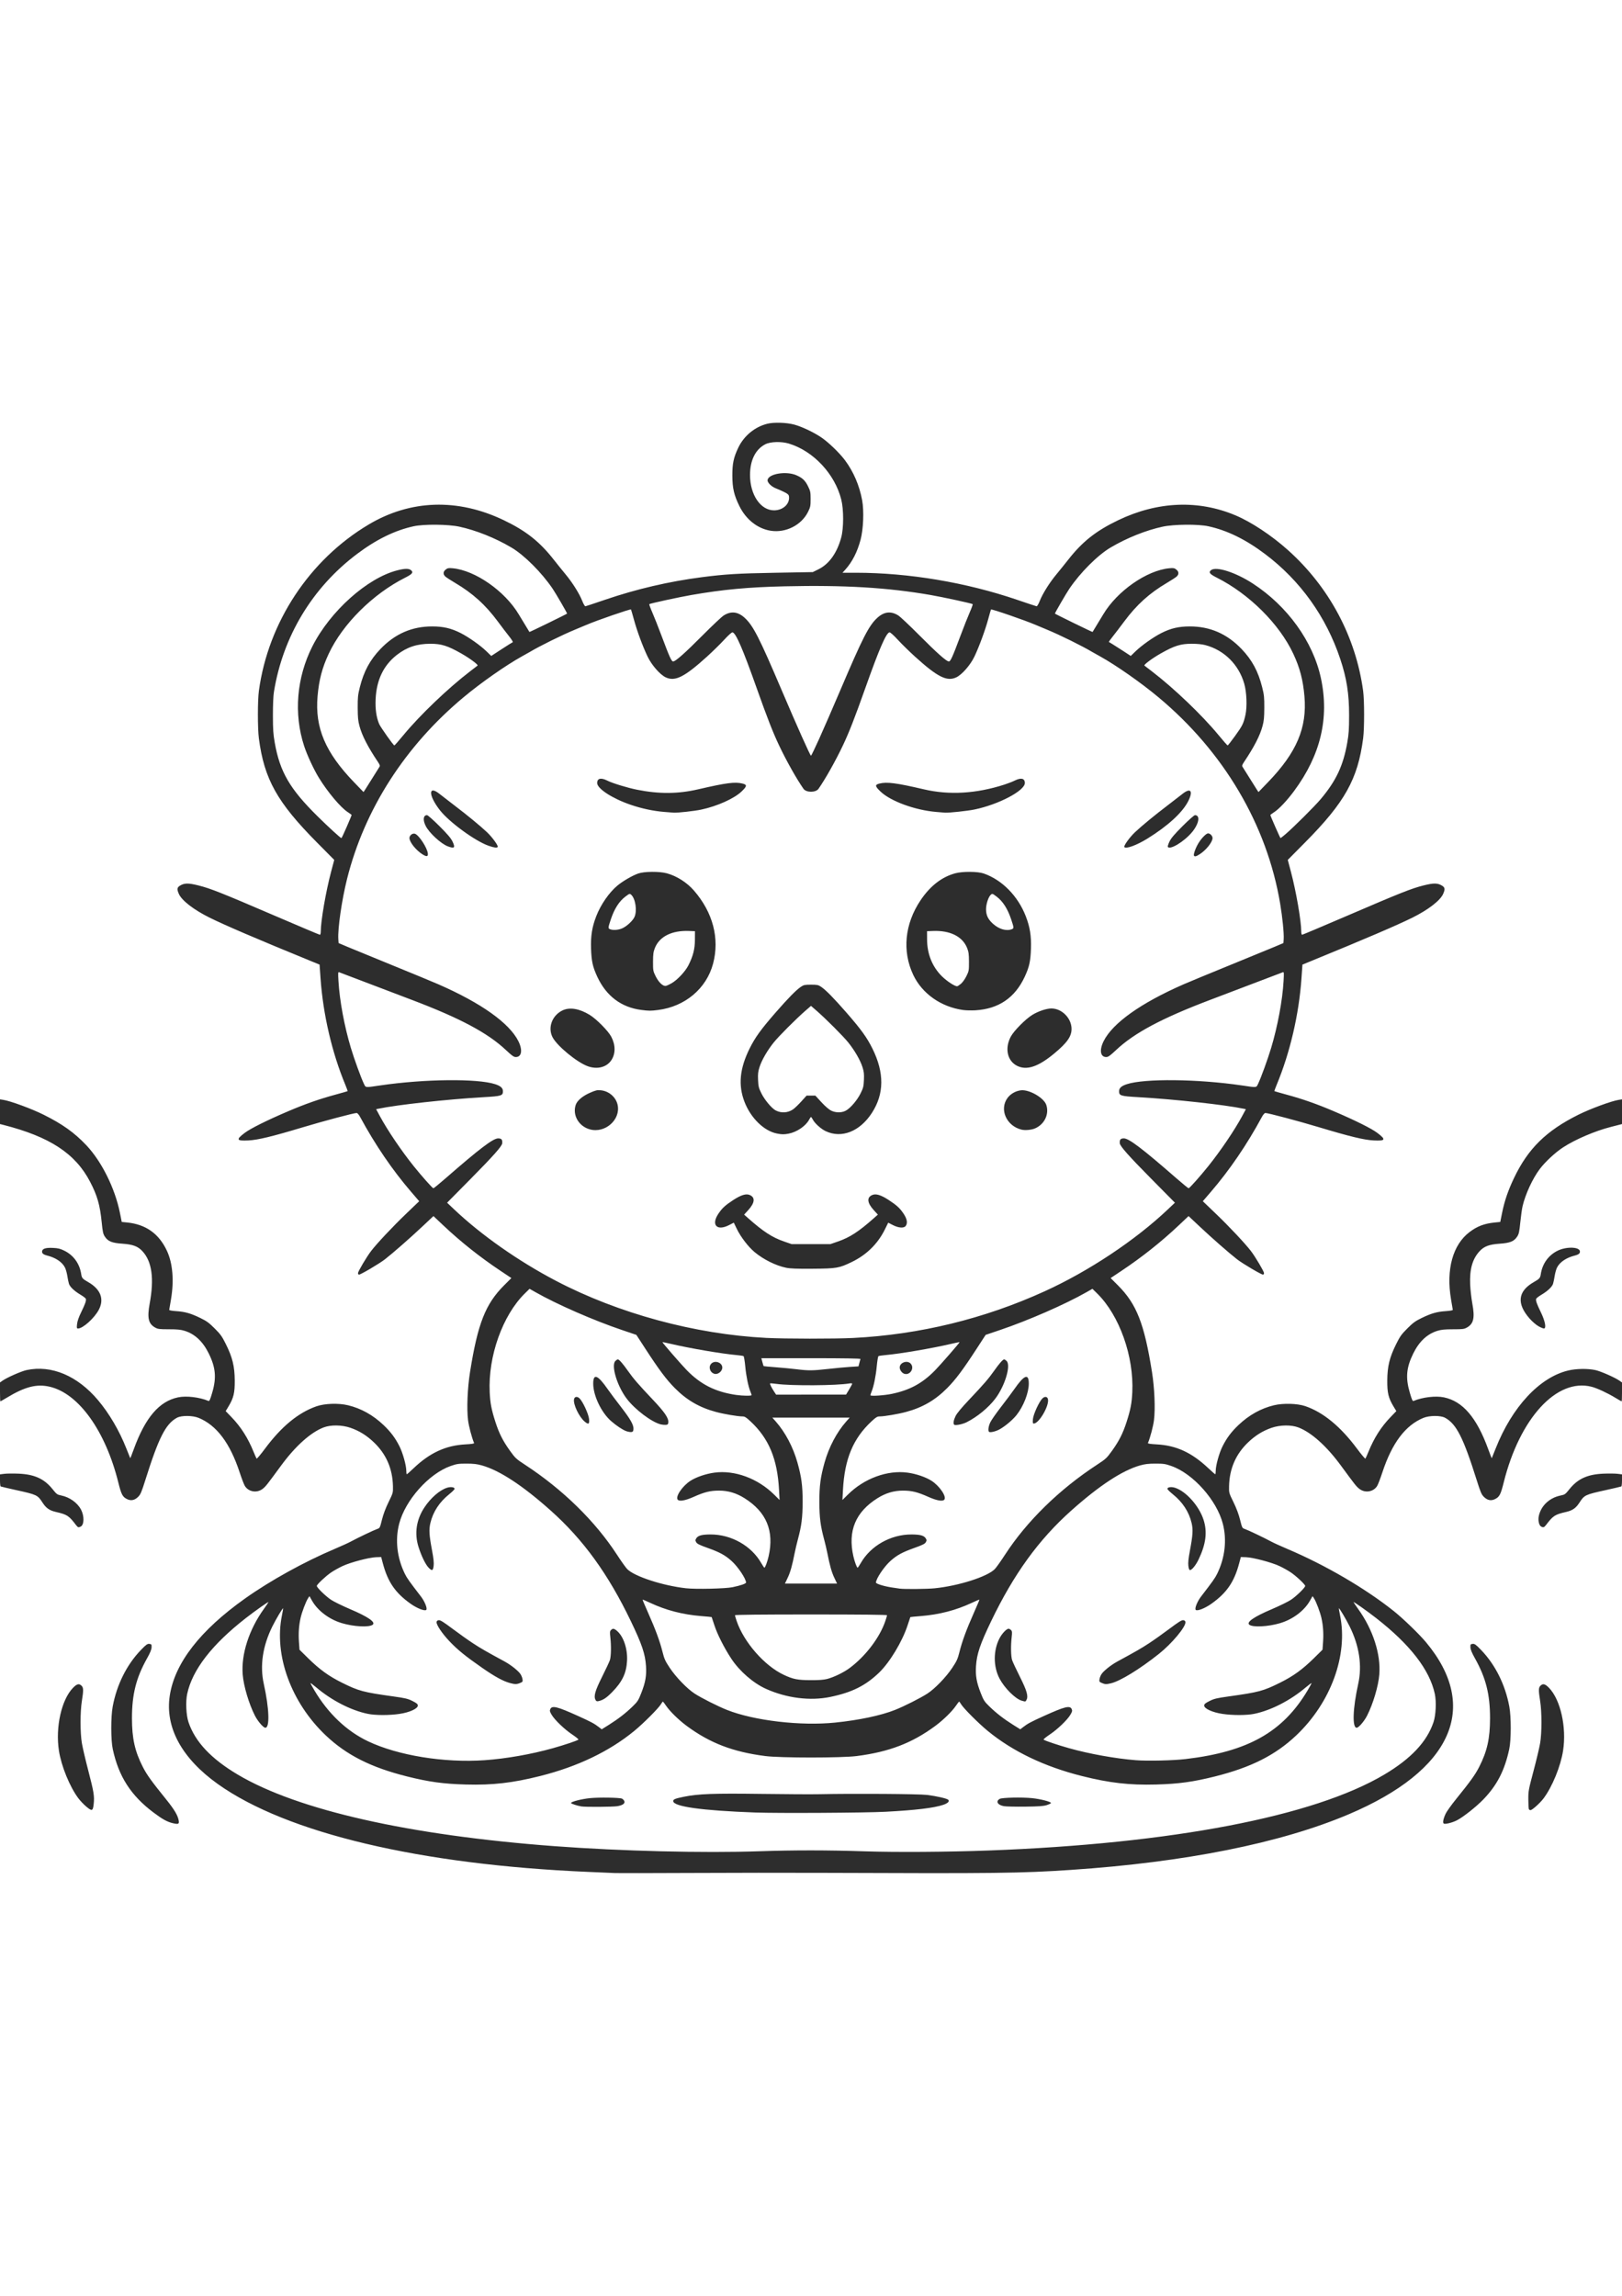 <?xml version="1.0" encoding="utf-8"?>
<!-- Generator: Adobe Illustrator 27.5.0, SVG Export Plug-In . SVG Version: 6.00 Build 0)  -->
<svg xmlns="http://www.w3.org/2000/svg" xmlns:xlink="http://www.w3.org/1999/xlink" viewBox="0 0 500 500" width="595" height="842" preserveAspectRatio="xMidYMid meet" data-scaled="true">
<g id="BACKGROUND">
	<rect style="fill:#FFFFFF;" width="500" height="500"/>
</g>
<g id="OBJECTS">
	<path id="path1151" style="fill:#2D2D2D;" d="M189.453,473.467c-1.007-0.045-4.632-0.201-8.057-0.347
		c-51.92-2.21-93.04-11.959-114.258-27.09c-11.112-7.924-16.294-17.454-14.806-27.227c1.527-10.033,9.345-20.116,23.229-29.96
		c7.837-5.557,18.263-11.317,27.71-15.311c1.947-0.823,4.144-1.826,4.883-2.228c2.018-1.099,7.191-3.566,8.127-3.875
		c0.801-0.264,0.84-0.341,1.459-2.841c0.413-1.67,1.126-3.57,2.034-5.427c1.387-2.835,1.398-2.873,1.355-4.905
		c-0.114-5.388-2.065-9.888-5.861-13.515c-2.239-2.139-4.517-3.554-7.236-4.492c-2.647-0.914-6.09-0.957-8.301-0.103
		c-3.991,1.542-8.68,5.749-13.062,11.721c-4.426,6.033-4.739,6.43-5.658,7.164c-1.758,1.406-4.384,1-5.529-0.856
		c-0.272-0.441-0.993-2.318-1.602-4.171c-2.976-9.051-7.095-14.526-12.646-16.812c-1.858-0.765-5.285-0.788-6.669-0.046
		c-3.487,1.872-5.647,6.119-9.759,19.189c-1.164,3.699-1.486,4.456-2.207,5.176c-1.086,1.086-2.222,1.319-3.449,0.71
		c-1.375-0.683-1.752-1.404-2.675-5.11c-3.959-15.898-12.196-27.41-21.116-29.512c-4.035-0.951-7.685-0.015-13.348,3.423
		c-0.981,0.596-1.836,1.083-1.898,1.083S0,326.794,0,325.191v-2.913l0.725-0.517c1.4-0.996,5.838-2.954,7.492-3.305
		c7.664-1.624,15.661,1.749,22.005,9.281c3.471,4.121,6.563,9.397,8.728,14.893c0.635,1.611,1.176,2.957,1.204,2.991
		c0.027,0.034,0.521-1.23,1.096-2.808c3.549-9.732,7.838-14.743,13.652-15.95c2.541-0.528,6.609-0.048,9.333,1.1
		c0.323,0.136,0.533-0.316,1.196-2.587c1.336-4.573,1.055-7.701-1.084-12.043c-1.811-3.678-4.279-5.995-7.417-6.964
		c-1.229-0.38-2.265-0.483-4.86-0.483c-2.951,0-3.399-0.057-4.259-0.54c-2.074-1.166-2.482-2.975-1.668-7.395
		c1.422-7.713,0.701-12.939-2.22-16.108c-1.409-1.529-2.961-2.111-6.23-2.336c-3.181-0.219-4.399-0.712-5.364-2.17
		c-0.54-0.816-0.678-1.439-0.975-4.403c-0.538-5.37-1.345-8.197-3.562-12.469c-4.53-8.728-12.418-13.907-26.756-17.567L0,242.637
		v-3.806v-3.806l1.038,0.164c2.256,0.356,8.697,2.729,12.378,4.559c5.82,2.893,9.508,5.526,13.186,9.412
		c4.729,4.995,8.836,13.253,10.362,20.831l0.567,2.817l1.677,0.168c5.752,0.578,9.793,3.457,12.249,8.727
		c1.785,3.83,2.232,9.159,1.255,14.939c-0.281,1.662-0.528,3.131-0.549,3.265c-0.022,0.139,0.91,0.306,2.159,0.388
		c2.723,0.178,4.468,0.675,7.446,2.121c1.937,0.941,2.664,1.471,4.409,3.215c1.825,1.824,2.266,2.444,3.48,4.896
		c2.009,4.057,2.67,6.772,2.704,11.108c0.03,3.862-0.342,5.409-1.941,8.064l-0.85,1.411l1.791,1.854
		c2.882,2.983,5.061,6.4,6.786,10.643c0.437,1.074,0.867,2.039,0.955,2.144c0.089,0.105,1.246-1.269,2.573-3.052
		c5.099-6.854,10.253-11.1,15.859-13.067c2.543-0.892,6.788-1.037,9.736-0.332c4.041,0.966,7.724,3.021,10.986,6.128
		c2.205,2.1,3.614,3.988,4.91,6.575c1.014,2.025,2.079,5.864,2.079,7.495c0,0.587,0.07,1.067,0.156,1.067s1.004-0.81,2.04-1.8
		c5.038-4.813,9.971-7.088,16.062-7.407c1.862-0.097,2.718-0.231,2.641-0.413c-0.708-1.668-1.625-5.14-1.865-7.064
		c-0.438-3.509-0.175-9.859,0.613-14.811c2.382-14.957,4.745-20.967,10.512-26.735l2.233-2.233l-3.317-2.21
		c-6.316-4.208-12.266-8.929-17.626-13.985l-3.078-2.903l-3.514,3.299c-3.811,3.578-8.923,8.055-11.448,10.026
		c-1.686,1.316-7.437,4.712-7.978,4.712c-0.177,0-0.322-0.206-0.322-0.457c0-0.515,2.66-5.003,4.026-6.792
		c1.764-2.31,6.664-7.53,10.718-11.417l4.124-3.954l-2.459-2.857c-5.788-6.726-11.146-14.586-15.737-23.085
		c-0.414-0.766-0.835-1.242-1.099-1.242c-0.858,0-10.117,2.459-16.531,4.388c-9.522,2.864-13.904,3.922-16.85,4.067
		c-3.653,0.18-3.86-0.239-1.14-2.307c1.808-1.374,6.832-3.877,13.464-6.707c5.177-2.209,9.577-3.755,14.495-5.091
		c2.031-0.552,3.733-1.039,3.782-1.082c0.049-0.043-0.257-0.91-0.68-1.926c-4.125-9.908-6.876-21.702-7.656-32.826l-0.298-4.252
		l-2.93-1.199c-16.455-6.735-26.282-10.946-30.989-13.282c-4.839-2.401-8.515-5.23-9.439-7.263c-0.667-1.468-0.597-2.027,0.32-2.585
		c1.387-0.843,2.567-0.856,5.732-0.061c3.715,0.933,7.014,2.242,23.555,9.352c7.476,3.213,13.711,5.843,13.855,5.843
		c0.144,0,0.262-0.435,0.262-0.967c0-3.267,1.568-12.352,3.183-18.442l0.971-3.662l-5.322-5.371
		c-12.291-12.404-16.267-19.529-17.915-32.104c-0.398-3.038-0.392-11.705,0.01-14.649c2.883-21.125,15.596-40.377,33.834-51.237
		c12.869-7.663,27.426-8.139,41.604-1.36c6.85,3.275,11.048,6.581,15.415,12.136c1.08,1.374,2.738,3.431,3.684,4.573
		c2.143,2.584,4.249,5.939,5.134,8.179c0.394,0.998,0.807,1.689,0.993,1.66c0.175-0.027,2.845-0.912,5.933-1.967
		c9.797-3.346,19.829-5.685,30.029-7c7.057-0.91,11.079-1.153,22.43-1.354l11.688-0.207l1.775-0.877
		c3.265-1.614,5.696-5.017,6.99-9.787c0.779-2.872,0.785-8.627,0.011-11.704c-1.983-7.886-8.585-14.942-16.124-17.232
		c-2.351-0.714-5.711-0.615-7.31,0.215c-3.014,1.564-4.681,4.923-4.687,9.444c-0.008,6.13,3.274,10.944,7.434,10.907
		c2.764-0.025,4.861-1.98,4.576-4.269c-0.068-0.546-0.35-0.809-1.471-1.368c-0.763-0.38-1.898-0.883-2.522-1.117
		c-1.436-0.539-2.721-1.82-2.609-2.6c0.277-1.931,5.792-2.827,8.911-1.448c1.856,0.821,2.681,1.603,3.546,3.361
		c0.744,1.51,0.808,1.828,0.808,3.971c0,2.132-0.067,2.465-0.789,3.933c-2.01,4.083-6.854,6.544-11.479,5.832
		c-4.034-0.621-7.637-3.447-9.677-7.592c-1.666-3.383-2.164-5.532-2.177-9.376c-0.012-3.749,0.38-5.6,1.831-8.642
		c1.745-3.659,5.119-6.43,8.985-7.379c1.985-0.487,5.839-0.37,8.179,0.248c2.307,0.61,5.874,2.279,8.285,3.877
		c2.238,1.483,5.708,4.814,7.455,7.156c2.617,3.509,4.435,7.752,5.275,12.308c0.606,3.289,0.38,8.933-0.488,12.179
		c-1.016,3.801-2.578,6.85-4.733,9.235l-0.836,0.925l4.118,0.001c16.298,0.005,34.029,2.982,49.772,8.359
		c3.088,1.055,5.758,1.94,5.933,1.967c0.186,0.029,0.599-0.663,0.993-1.66c0.885-2.24,2.99-5.595,5.134-8.179
		c0.947-1.141,2.605-3.199,3.684-4.573c4.366-5.555,8.565-8.861,15.415-12.136c12.104-5.788,24.648-6.296,36.111-1.464
		c4.869,2.052,11.064,6.153,16.119,10.668c12.717,11.362,20.934,26.724,23.209,43.393c0.402,2.944,0.407,11.611,0.009,14.648
		c-1.647,12.575-5.623,19.701-17.914,32.104l-5.322,5.371l0.971,3.662c1.615,6.09,3.183,15.175,3.183,18.442
		c0,0.532,0.118,0.967,0.262,0.967c0.144,0,6.379-2.629,13.855-5.843c16.541-7.11,19.84-8.419,23.555-9.352
		c3.165-0.795,4.345-0.782,5.732,0.061c0.917,0.558,0.986,1.118,0.32,2.585c-0.924,2.034-4.6,4.862-9.439,7.263
		c-4.708,2.336-14.534,6.547-30.989,13.282l-2.929,1.199l-0.298,4.252c-0.781,11.124-3.531,22.918-7.656,32.826
		c-0.423,1.016-0.729,1.882-0.68,1.926c0.049,0.043,1.751,0.53,3.782,1.082c4.918,1.336,9.319,2.882,14.495,5.091
		c6.632,2.83,11.656,5.333,13.464,6.708c2.72,2.068,2.513,2.487-1.14,2.307c-2.946-0.145-7.328-1.203-16.85-4.067
		c-6.414-1.929-15.673-4.387-16.531-4.388c-0.263,0-0.685,0.476-1.099,1.242c-4.591,8.499-9.949,16.359-15.737,23.085l-2.459,2.857
		l4.124,3.954c4.054,3.887,8.954,9.107,10.718,11.417c1.366,1.789,4.026,6.277,4.026,6.792c0,0.251-0.145,0.457-0.322,0.457
		c-0.542,0-6.292-3.396-7.978-4.712c-2.525-1.97-7.637-6.447-11.448-10.026l-3.513-3.299l-3.078,2.903
		c-5.361,5.056-11.31,9.776-17.626,13.985l-3.317,2.21l2.233,2.233c5.767,5.767,8.131,11.778,10.513,26.735
		c0.788,4.952,1.051,11.302,0.613,14.811c-0.24,1.924-1.157,5.397-1.865,7.064c-0.077,0.181,0.779,0.315,2.641,0.413
		c6.092,0.319,10.823,2.493,15.98,7.345c1.089,1.024,2.046,1.862,2.128,1.862s0.149-0.48,0.149-1.067
		c0-1.631,1.065-5.47,2.078-7.495c1.296-2.588,2.705-4.475,4.91-6.575c3.262-3.107,6.945-5.161,10.986-6.128
		c2.834-0.678,7.175-0.557,9.603,0.267c5.541,1.88,10.885,6.269,15.991,13.132c1.327,1.783,2.485,3.157,2.573,3.052
		s0.519-1.07,0.956-2.144c1.726-4.243,3.905-7.659,6.786-10.643l1.791-1.854l-0.85-1.411c-1.599-2.656-1.971-4.203-1.941-8.064
		c0.034-4.337,0.695-7.052,2.704-11.108c1.214-2.452,1.655-3.072,3.48-4.896c1.745-1.744,2.473-2.275,4.409-3.215
		c2.978-1.446,4.723-1.943,7.446-2.121c1.249-0.082,2.181-0.249,2.159-0.388c-0.021-0.134-0.268-1.604-0.549-3.265
		c-1.555-9.196,0.543-16.808,5.712-20.718c2.382-1.803,4.548-2.622,7.792-2.948l1.677-0.169l0.547-2.718
		c0.754-3.741,1.849-6.951,3.693-10.818c4.325-9.072,9.933-14.58,19.875-19.523c3.681-1.83,10.121-4.202,12.378-4.559l1.038-0.164
		v3.806v3.806l-0.915,0.239c-0.504,0.131-1.627,0.42-2.497,0.641c-4.905,1.247-10.971,3.84-14.758,6.309
		c-2.433,1.586-5.545,4.482-7.224,6.724c-2.196,2.933-4.407,7.729-5.265,11.422c-0.193,0.832-0.507,3.066-0.697,4.965
		c-0.297,2.964-0.435,3.587-0.975,4.403c-0.965,1.458-2.183,1.95-5.364,2.17c-3.269,0.225-4.821,0.807-6.23,2.336
		c-2.187,2.372-3.087,5.56-2.887,10.22c0.07,1.627,0.37,4.277,0.667,5.888c0.814,4.42,0.407,6.229-1.668,7.395
		c-0.86,0.483-1.308,0.54-4.259,0.54c-2.595,0-3.631,0.103-4.86,0.482c-3.137,0.969-5.605,3.286-7.417,6.964
		c-2.139,4.343-2.421,7.47-1.084,12.043c0.664,2.271,0.873,2.723,1.196,2.587c2.724-1.148,6.792-1.627,9.333-1.1
		c5.814,1.207,10.103,6.218,13.652,15.95c0.576,1.578,1.069,2.842,1.096,2.808c0.027-0.034,0.569-1.38,1.204-2.991
		c5.043-12.8,13.528-21.927,22.348-24.036c2.484-0.594,5.96-0.651,8.385-0.137c1.654,0.35,6.092,2.308,7.492,3.305l0.726,0.517
		v2.913c0,1.602-0.051,2.913-0.113,2.913c-0.062,0-0.916-0.488-1.898-1.083c-2.504-1.52-5.665-2.988-7.378-3.427
		c-10.731-2.747-22.149,9.695-27.085,29.516c-0.923,3.706-1.3,4.426-2.675,5.11c-1.227,0.61-2.364,0.376-3.449-0.71
		c-0.721-0.721-1.043-1.477-2.207-5.176c-4.112-13.07-6.272-17.317-9.759-19.189c-1.384-0.743-4.811-0.72-6.669,0.046
		c-5.552,2.286-9.67,7.761-12.646,16.812c-0.609,1.854-1.331,3.731-1.602,4.171c-1.145,1.856-3.771,2.263-5.529,0.856
		c-0.919-0.735-1.232-1.131-5.658-7.164c-4.382-5.972-9.07-10.18-13.061-11.721c-2.211-0.854-5.654-0.811-8.301,0.103
		c-2.719,0.939-4.997,2.353-7.236,4.492c-3.796,3.627-5.748,8.127-5.861,13.515c-0.043,2.032-0.032,2.07,1.355,4.905
		c0.909,1.857,1.621,3.757,2.034,5.427c0.619,2.5,0.658,2.577,1.459,2.841c0.936,0.309,6.109,2.775,8.127,3.875
		c0.739,0.402,2.936,1.405,4.883,2.228c11.774,4.978,24.112,12.18,32.959,19.239c2.832,2.26,7.81,7.073,9.881,9.553
		c16.764,20.081,8.006,39.551-23.865,53.054c-20.955,8.878-50.375,14.76-85.625,17.12c-15.368,1.029-22.868,1.118-75.928,0.907
		c-10.944-0.044-29.565-0.029-41.382,0.033C200.952,473.498,190.46,473.511,189.453,473.467L189.453,473.467z M234.253,466.75
		c10.465-0.357,21.008-0.35,32.227,0.024c9.626,0.32,25.652,0.215,38.208-0.25c56.558-2.098,100.25-10.474,122.014-23.391
		c8.253-4.898,13.146-10.104,15.191-16.16c0.725-2.147,0.921-6.298,0.41-8.694c-1.583-7.431-7.621-15.234-18.113-23.407
		c-2.806-2.186-6.953-5.113-6.953-4.907c0,0.066,0.652,1.03,1.449,2.142c4.572,6.383,7.001,13.929,6.499,20.186
		c-0.286,3.557-1.889,8.96-3.749,12.638c-0.888,1.756-2.61,3.759-3.231,3.759c-1.409,0-1.194-5.977,0.487-13.55
		c1.243-5.6,0.328-11.685-2.663-17.706c-1.112-2.238-3.177-5.71-3.307-5.56c-0.035,0.04,0.133,1.027,0.371,2.193
		c2.509,12.249-2.837,26.877-13.518,36.987c-6.401,6.059-13.898,9.847-24.991,12.629c-6.805,1.706-11.23,2.313-18.27,2.506
		c-8.126,0.222-14.324-0.489-22.8-2.617c-11.53-2.895-21.31-7.575-28.999-13.878c-2.869-2.352-7.511-7.001-8.255-8.267
		c-0.256-0.436-0.525-0.791-0.596-0.787c-0.072,0.004-0.506,0.56-0.966,1.238c-1.221,1.799-3.919,4.432-6.461,6.305
		c-7.124,5.248-14.207,7.956-24.134,9.228c-4.699,0.602-23.504,0.602-28.203,0c-9.928-1.272-17.01-3.98-24.134-9.228
		c-2.542-1.873-5.24-4.506-6.461-6.305c-0.46-0.677-0.894-1.234-0.966-1.238c-0.072-0.004-0.34,0.351-0.596,0.787
		c-0.743,1.266-5.386,5.915-8.255,8.267c-7.688,6.302-17.468,10.983-28.999,13.878c-8.476,2.128-14.674,2.84-22.8,2.617
		c-7.04-0.193-11.465-0.799-18.27-2.506c-11.093-2.782-18.59-6.57-24.991-12.629c-10.681-10.11-16.027-24.738-13.518-36.987
		c0.239-1.166,0.406-2.153,0.371-2.193c-0.13-0.15-2.195,3.323-3.307,5.56c-2.991,6.021-3.907,12.105-2.663,17.706
		c1.681,7.572,1.896,13.55,0.487,13.55c-0.621,0-2.342-2.004-3.231-3.759c-1.861-3.677-3.463-9.08-3.749-12.638
		c-0.503-6.257,1.926-13.803,6.498-20.186c0.797-1.112,1.449-2.076,1.449-2.142c0-0.206-4.147,2.721-6.953,4.907
		c-10.493,8.173-16.53,15.976-18.113,23.407c-0.51,2.396-0.315,6.547,0.41,8.694c2.04,6.043,6.956,11.272,15.191,16.16
		c18.433,10.94,52.787,18.701,97.6,22.049C191.433,466.716,216.837,467.345,234.253,466.75L234.253,466.75z M232.788,454.812
		c-16.527-0.602-25.268-1.825-25.268-3.536c0-0.524,0.643-0.78,3.317-1.323c4.438-0.9,9.179-1.074,23.905-0.875
		c7.52,0.102,15.594,0.143,17.944,0.091c10.246-0.224,30.674-0.087,33.105,0.223c2.944,0.375,6.133,1.105,6.521,1.493
		c0.473,0.473-0.132,1.085-1.54,1.559c-2.896,0.975-8.542,1.653-17.823,2.139C266.593,454.916,239.83,455.069,232.788,454.812
		L232.788,454.812z M179.199,452.936c-1.318-0.22-3.174-0.834-3.174-1.049c0-0.408,3.234-1.238,5.857-1.503
		c2.699-0.272,9.096-0.177,9.836,0.147c0.239,0.104,0.552,0.41,0.696,0.679c0.402,0.751-0.392,1.371-2.118,1.654
		C188.902,453.092,180.463,453.147,179.199,452.936z M309.47,452.858c-1.968-0.349-2.623-1.505-1.274-2.253
		c0.724-0.402,6.792-0.537,9.922-0.221c2.616,0.264,5.857,1.094,5.857,1.5c0,0.124-0.577,0.411-1.282,0.639
		c-1.014,0.328-2.405,0.428-6.653,0.481C313.086,453.04,310.129,452.974,309.47,452.858L309.47,452.858z M149.414,438.69
		c6.638-0.468,14.347-1.822,20.992-3.687c3.612-1.014,7.536-2.332,7.893-2.651c0.109-0.098-0.735-0.799-1.876-1.559
		c-2.416-1.608-5.441-4.509-6.391-6.129c-0.558-0.952-0.62-1.226-0.392-1.726c0.536-1.176,2.118-0.787,8.46,2.079
		c4.143,1.872,5.086,2.375,6.5,3.47l0.885,0.685l2.167-1.356c2.876-1.8,5.207-3.601,7.32-5.654c1.595-1.55,1.815-1.89,2.729-4.231
		c1.274-3.259,1.627-5.298,1.433-8.272c-0.242-3.713-1.256-6.715-4.673-13.827c-6.979-14.524-14.656-25.119-24.687-34.069
		c-8.656-7.723-15.742-12.373-21.215-13.919c-1.513-0.427-2.586-0.552-4.761-0.553c-2.51,0-3.032,0.078-4.923,0.747
		c-6.7,2.368-13.967,10.537-15.834,17.801c-1.283,4.99-0.661,10.465,1.746,15.386c0.655,1.338,1.371,2.35,4.952,6.998
		c1.188,1.542,2.066,3.733,1.66,4.139c-0.46,0.46-2.845-0.474-4.846-1.898c-4.701-3.346-7-6.687-8.523-12.389l-0.533-1.995
		l-1.563,0.049c-2.154,0.068-7.889,1.581-10.332,2.726c-1.112,0.521-2.699,1.408-3.528,1.97c-1.686,1.145-4.417,3.716-4.417,4.158
		c0,0.51,2.743,3.182,4.386,4.272c0.877,0.582,3.561,1.895,5.963,2.918c5.439,2.316,7.839,3.97,6.896,4.753
		c-1.057,0.877-5.823,0.637-9.554-0.482c-3.902-1.169-7.423-3.829-9.173-6.93l-0.781-1.384l-0.457,0.688
		c-0.639,0.963-1.861,4.186-2.274,6.001c-0.529,2.322-0.699,4.786-0.511,7.429l0.17,2.395l2.607,2.569
		c3.556,3.504,6.362,5.541,10.419,7.561c5.232,2.605,6.581,2.967,15.952,4.272c3.661,0.51,4.454,0.701,5.859,1.413
		c1.328,0.672,1.626,0.931,1.626,1.412c0,0.938-2.551,2.097-5.615,2.55c-3.189,0.472-7.471,0.464-9.806-0.018
		c-5.18-1.07-11.109-4.113-15.89-8.155c-0.974-0.823-1.77-1.409-1.77-1.301c0,0.107,0.543,1.108,1.208,2.225
		c4.252,7.148,9.922,12.535,16.494,15.671C122.623,437.241,136.951,439.568,149.414,438.69L149.414,438.69z M183.576,420.112
		c-0.612-1.143-0.133-2.821,2.042-7.159c1.147-2.288,2.225-4.6,2.395-5.137c0.364-1.15,0.426-4.371,0.133-6.977
		c-0.178-1.586-0.15-1.908,0.201-2.258c0.577-0.577,0.971-0.512,1.913,0.315c1.979,1.737,3.226,5.506,3.032,9.164
		c-0.201,3.797-1.458,6.444-4.572,9.625c-1.753,1.791-2.759,2.461-4.202,2.798C183.998,420.605,183.797,420.526,183.576,420.112z
		 M157.157,414.898c-2.084-0.573-4.616-1.959-8.476-4.64c-5.204-3.615-7.661-5.613-10.179-8.277
		c-2.261-2.392-4.041-5.059-3.927-5.882c0.044-0.318,0.284-0.514,0.686-0.561c0.467-0.055,1.498,0.589,4.227,2.64
		c1.985,1.492,4.838,3.515,6.34,4.496c2.444,1.596,3.895,2.432,9.726,5.6c1.887,1.026,4.1,2.767,4.844,3.813
		c0.286,0.402,0.583,1.116,0.659,1.586c0.13,0.801,0.082,0.88-0.74,1.223C159.281,415.329,158.727,415.329,157.157,414.898
		L157.157,414.898z M132.083,379.313c-0.931-0.979-2.174-3.54-3.052-6.287c-1.337-4.184-0.711-8.443,1.8-12.239
		c1.965-2.971,4.784-5.404,7.047-6.082c1.109-0.332,2.258-0.154,2.258,0.351c0,0.182-0.737,0.922-1.638,1.644
		c-3.049,2.445-5.016,5.45-5.829,8.905c-0.478,2.032-0.374,3.725,0.525,8.502c0.463,2.463,0.595,3.758,0.477,4.7
		C133.48,380.346,133.162,380.448,132.083,379.313L132.083,379.313z M365.486,438.34c19.206-2.266,29.958-8.319,37.603-21.169
		c0.664-1.116,1.208-2.117,1.208-2.225c0-0.107-0.796,0.478-1.77,1.301c-4.781,4.042-10.71,7.085-15.89,8.155
		c-2.335,0.482-6.617,0.49-9.806,0.018c-3.064-0.454-5.615-1.612-5.615-2.55c0-0.481,0.297-0.74,1.626-1.412
		c1.406-0.712,2.199-0.903,5.859-1.413c9.371-1.306,10.721-1.667,15.952-4.272c4.057-2.02,6.863-4.056,10.419-7.561l2.607-2.569
		l0.17-2.395c0.187-2.643,0.018-5.107-0.512-7.429c-0.414-1.815-1.635-5.039-2.274-6.001l-0.457-0.688l-0.781,1.384
		c-1.75,3.1-5.271,5.76-9.173,6.93c-3.732,1.118-8.498,1.359-9.555,0.482c-0.943-0.783,1.456-2.437,6.896-4.753
		c2.402-1.023,5.086-2.336,5.963-2.918c1.643-1.09,4.386-3.762,4.386-4.272c0-0.442-2.731-3.013-4.417-4.158
		c-0.829-0.563-2.416-1.45-3.528-1.97c-2.443-1.145-8.178-2.658-10.332-2.726l-1.563-0.049l-0.533,1.995
		c-1.523,5.702-3.822,9.043-8.523,12.388c-2.001,1.424-4.386,2.358-4.846,1.898c-0.406-0.406,0.472-2.597,1.66-4.139
		c3.581-4.648,4.297-5.66,4.952-6.998c2.408-4.921,3.029-10.396,1.746-15.386c-1.867-7.263-9.134-15.433-15.834-17.801
		c-1.892-0.668-2.413-0.747-4.923-0.747c-2.175,0-3.248,0.125-4.761,0.553c-5.473,1.547-12.559,6.196-21.215,13.919
		c-10.031,8.95-17.708,19.546-24.687,34.069c-3.417,7.112-4.432,10.113-4.673,13.827c-0.194,2.974,0.16,5.012,1.433,8.272
		c0.915,2.341,1.134,2.68,2.729,4.231c2.113,2.053,4.444,3.854,7.32,5.654l2.167,1.356l0.885-0.685
		c1.414-1.094,2.357-1.597,6.5-3.47c6.343-2.866,7.924-3.255,8.46-2.079c0.228,0.501,0.166,0.774-0.392,1.726
		c-0.95,1.62-3.975,4.522-6.391,6.129c-1.141,0.759-1.986,1.461-1.876,1.559c0.354,0.317,4.268,1.634,7.893,2.655
		c6.142,1.731,14.306,3.197,20.537,3.686C353.74,438.977,361.626,438.795,365.486,438.34L365.486,438.34z M314.944,420.346
		c-1.948-0.559-5.242-3.834-6.806-6.767c-1.981-3.717-1.977-8.793,0.012-12.523c0.778-1.46,2.138-2.883,2.754-2.883
		c0.187,0,0.524,0.184,0.749,0.408c0.35,0.35,0.379,0.673,0.201,2.258c-0.293,2.605-0.231,5.827,0.133,6.977
		c0.17,0.537,1.248,2.849,2.395,5.137c2.174,4.335,2.654,6.016,2.043,7.156C316.114,420.691,316.137,420.688,314.944,420.346
		L314.944,420.346z M339.629,414.885c-0.763-0.331-0.815-0.423-0.686-1.213c0.076-0.47,0.373-1.184,0.659-1.586
		c0.745-1.046,2.957-2.787,4.844-3.813c5.831-3.169,7.282-4.004,9.726-5.6c1.502-0.981,4.355-3.004,6.34-4.496
		c2.729-2.051,3.759-2.694,4.227-2.64c0.402,0.047,0.642,0.243,0.686,0.56c0.195,1.413-4.139,6.618-8.199,9.845
		c-5.896,4.686-11.877,8.355-14.743,9.045C341.023,415.338,340.641,415.325,339.629,414.885z M366.328,378.806
		c-0.118-0.942,0.014-2.237,0.477-4.7c0.899-4.776,1.003-6.47,0.525-8.502c-0.813-3.455-2.78-6.46-5.829-8.905
		c-0.901-0.723-1.638-1.462-1.638-1.644c0-0.505,1.149-0.683,2.258-0.351c3.396,1.017,7.487,5.564,8.879,9.866
		c1.216,3.758,0.753,7.501-1.512,12.239c-0.847,1.772-2.078,3.296-2.662,3.296C366.603,380.107,366.435,379.669,366.328,378.806z
		 M257.476,427.097c7.352-0.754,14.088-2.18,18.421-3.9c2.842-1.128,7.87-3.666,9.992-5.043c2.297-1.49,5.745-5.057,7.633-7.896
		c1.423-2.139,1.702-2.756,2.259-4.985c0.811-3.249,2.163-6.915,4.414-11.972c0.984-2.209,1.755-4.05,1.715-4.091
		c-0.041-0.041-1.114,0.412-2.385,1.006c-4.878,2.279-9.992,3.602-15.702,4.061c-1.74,0.14-3.181,0.277-3.202,0.305
		c-0.02,0.028-0.394,1.149-0.83,2.492c-1.633,5.032-5.52,11.483-8.831,14.656c-4.176,4.002-8.334,6.07-14.995,7.458
		c-6.2,1.292-13.475,0.382-19.836-2.483c-3.914-1.763-8.129-5.419-10.665-9.252c-2.193-3.315-4.336-7.546-5.255-10.379
		c-0.436-1.343-0.809-2.464-0.83-2.492c-0.02-0.028-1.461-0.165-3.202-0.305c-5.71-0.459-10.824-1.782-15.702-4.061
		c-1.271-0.594-2.344-1.047-2.385-1.006c-0.041,0.041,0.731,1.882,1.715,4.091c2.251,5.057,3.603,8.722,4.414,11.972
		c0.556,2.228,0.836,2.846,2.259,4.985c1.888,2.839,5.336,6.406,7.633,7.897c2.122,1.377,7.15,3.914,9.992,5.043
		C232.441,426.508,246.826,428.189,257.476,427.097L257.476,427.097z M254.97,413.656c2.06-0.53,5.107-2.005,6.909-3.345
		c4.951-3.68,9.302-9.402,11.04-14.52c0.285-0.84,0.519-1.636,0.519-1.77c0-0.16-8.038-0.243-23.438-0.243
		c-15.4,0-23.438,0.083-23.438,0.243c0,0.134,0.233,0.93,0.519,1.77c2.22,6.534,8.593,13.815,14.52,16.589
		c2.908,1.361,4.233,1.625,8.241,1.645C252.404,414.037,253.91,413.929,254.97,413.656L254.97,413.656z M225.821,385.373
		c2.485-0.517,4.16-1.097,4.154-1.44c-0.022-1.196-2.538-4.935-4.489-6.671c-1.98-1.763-3.631-2.663-7.253-3.956
		c-2.599-0.928-3.34-1.295-3.62-1.793c-0.312-0.556-0.305-0.698,0.059-1.253c0.539-0.822,1.751-1.136,4.395-1.138
		c6.354-0.004,12.539,3.486,15.575,8.788c0.457,0.798,0.901,1.454,0.987,1.458c0.238,0.011,0.923-1.831,1.304-3.504
		c1.78-7.83-0.663-13.697-7.477-17.95c-2.501-1.561-5.019-2.307-7.778-2.305c-2.77,0.003-4.481,0.424-7.898,1.947
		c-2.498,1.113-4.281,1.437-4.838,0.88c-0.87-0.87,1.377-4.237,3.91-5.862c1.78-1.141,4.741-2.149,7.361-2.504
		c6.247-0.848,13.367,1.765,18.412,6.757l1.688,1.671l-0.166-3.097c-0.511-9.568-3.124-15.845-8.794-21.131
		c-1.379-1.285-1.775-1.526-2.514-1.526c-1.414,0-5.636-0.714-8.074-1.364c-5.133-1.371-9.056-3.641-12.77-7.392
		c-2.591-2.616-4.848-5.631-9.022-12.056l-2.808-4.321l-4.379-1.48c-8.798-2.974-20.109-7.919-26.73-11.686l-1.812-1.031
		l-1.443,1.415c-6.875,6.745-11.375,19.385-10.847,30.468c0.162,3.402,0.543,5.374,1.777,9.199c1.128,3.495,2.291,5.793,4.472,8.833
		c1.629,2.271,1.894,2.517,4.661,4.326c11.612,7.594,21.598,17.361,28.313,27.69c1.31,2.014,2.74,4.023,3.179,4.464
		c2.245,2.257,10.952,5.094,18.081,5.891C214.48,386.041,223.607,385.833,225.821,385.373z M193.02,337.272
		c-1.102-0.399-3.084-1.723-4.669-3.118c-3.003-2.643-5.474-7.823-5.486-11.497c-0.01-3.268,1.387-2.746,4.451,1.664
		c0.747,1.074,2.593,3.546,4.103,5.493c2.967,3.826,3.971,5.623,3.848,6.892c-0.063,0.65-0.19,0.809-0.687,0.854
		C194.244,337.59,193.542,337.461,193.02,337.272z M203.694,335.2c-2.809-0.689-7.962-4.577-10.495-7.918
		c-2.978-3.929-4.881-10.249-3.502-11.629c0.268-0.269,0.609-0.488,0.757-0.488c0.395,0,1.514,1.271,3.092,3.511
		c1.724,2.448,3.157,4.106,7.729,8.94c3.687,3.899,4.889,5.686,4.733,7.035c-0.062,0.537-0.208,0.663-0.808,0.697
		C204.797,335.371,204.119,335.304,203.694,335.2L203.694,335.2z M180.227,334.336c-1.725-1.452-3.575-5.324-3.28-6.867
		c0.161-0.845,0.954-0.987,1.682-0.303c1.021,0.96,2.833,4.894,2.96,6.429C181.72,335.164,181.411,335.332,180.227,334.336
		L180.227,334.336z M288.121,385.711c7.361-0.742,16.186-3.554,18.521-5.901c0.439-0.441,1.869-2.45,3.178-4.464
		c6.715-10.329,16.701-20.095,28.313-27.69c2.767-1.809,3.031-2.055,4.661-4.326c2.181-3.04,3.344-5.338,4.472-8.833
		c1.234-3.826,1.615-5.798,1.777-9.199c0.528-11.083-3.972-23.723-10.847-30.468l-1.443-1.415l-1.812,1.031
		c-6.621,3.767-17.932,8.712-26.73,11.686l-4.379,1.48l-2.808,4.321c-4.175,6.425-6.431,9.44-9.022,12.056
		c-3.715,3.75-7.638,6.021-12.771,7.392c-2.438,0.651-6.66,1.364-8.073,1.364c-0.739,0-1.136,0.241-2.514,1.526
		c-5.67,5.285-8.283,11.562-8.794,21.131l-0.166,3.097l1.688-1.671c5.045-4.992,12.165-7.605,18.412-6.757
		c2.62,0.356,5.581,1.363,7.361,2.504c2.534,1.624,4.78,4.992,3.91,5.862c-0.557,0.557-2.34,0.233-4.838-0.88
		c-3.417-1.522-5.127-1.944-7.898-1.947c-2.759-0.003-5.277,0.743-7.778,2.305c-6.813,4.253-9.257,10.12-7.477,17.95
		c0.381,1.674,1.066,3.515,1.304,3.504c0.086-0.004,0.53-0.66,0.987-1.458c3.036-5.302,9.221-8.792,15.575-8.788
		c2.644,0.003,3.857,0.315,4.395,1.138c0.364,0.555,0.37,0.698,0.059,1.253c-0.28,0.499-1.02,0.865-3.62,1.793
		c-3.622,1.293-5.272,2.193-7.252,3.956c-1.959,1.744-4.467,5.477-4.489,6.681c-0.006,0.378,2.519,1.159,4.878,1.508
		c1.007,0.149,2.106,0.311,2.441,0.36C278.726,386.013,285.768,385.948,288.121,385.711L288.121,385.711z M304.871,337.484
		c-0.355-0.356-0.172-1.703,0.395-2.91c0.315-0.671,1.808-2.814,3.317-4.761c1.509-1.947,3.355-4.419,4.102-5.493
		c3.065-4.41,4.461-4.932,4.451-1.664c-0.008,2.808-1.629,6.962-3.765,9.651c-1.212,1.526-3.536,3.481-5.279,4.441
		C306.915,337.396,305.178,337.793,304.871,337.484z M294.128,335.288c-0.344-0.348-0.184-1.353,0.418-2.621
		c0.402-0.847,1.787-2.522,4.179-5.051c4.572-4.835,6.005-6.492,7.729-8.94c1.578-2.24,2.697-3.511,3.092-3.511
		c0.148,0,0.488,0.22,0.757,0.488c1.379,1.379-0.524,7.7-3.502,11.629c-2.098,2.768-5.564,5.615-8.839,7.259
		C296.703,335.174,294.449,335.613,294.128,335.288z M318.41,333.595c0.127-1.535,1.939-5.469,2.96-6.429
		c0.729-0.685,1.521-0.542,1.682,0.303c0.39,2.042-2.79,7.472-4.376,7.472C318.368,334.94,318.319,334.694,318.41,333.595z
		 M257.193,382.487c-0.826-1.741-1.399-3.768-2.156-7.629c-0.211-1.074-0.65-2.942-0.976-4.15c-1.145-4.242-1.47-6.79-1.481-11.597
		c-0.012-4.969,0.342-7.658,1.598-12.139c1.334-4.76,3.747-9.338,6.665-12.641l1.078-1.221H250h-11.921l1.078,1.221
		c2.917,3.303,5.331,7.881,6.665,12.641c1.256,4.482,1.609,7.17,1.598,12.139c-0.011,4.806-0.337,7.355-1.481,11.597
		c-0.326,1.208-0.765,3.076-0.976,4.15c-0.757,3.861-1.33,5.889-2.155,7.629l-0.84,1.77H250h8.033L257.193,382.487z
		 M231.689,326.181c0-0.118-0.168-0.616-0.373-1.106c-0.652-1.561-1.313-4.813-1.592-7.833c-0.149-1.61-0.383-2.997-0.52-3.081
		c-0.137-0.085-1.09-0.229-2.117-0.32c-4.594-0.407-14.417-2.082-20.276-3.459c-1.397-0.328-2.572-0.564-2.611-0.525
		c-0.098,0.098,5.721,6.801,7.43,8.561c4.361,4.488,8.898,6.772,15.303,7.705C228.91,326.411,231.689,326.445,231.689,326.181z
		 M220.206,319.607c-1.413-0.433-1.913-2.218-0.891-3.179c1.147-1.077,3.341-0.252,3.341,1.256
		C222.656,318.857,221.281,319.936,220.206,319.607z M274.902,325.793c5.584-1.165,9.451-3.267,13.345-7.256
		c1.775-1.817,7.655-8.575,7.552-8.679c-0.039-0.039-1.214,0.197-2.611,0.525c-5.859,1.376-15.682,3.052-20.276,3.459
		c-1.027,0.091-1.98,0.235-2.117,0.32c-0.137,0.085-0.371,1.471-0.52,3.081c-0.279,3.019-0.94,6.272-1.592,7.833
		c-0.205,0.49-0.373,1.005-0.373,1.143C268.31,326.559,272.536,326.287,274.902,325.793L274.902,325.793z M278.652,319.559
		c-0.681-0.272-1.308-1.18-1.308-1.896c0-1.518,2.306-2.339,3.375-1.201C282.046,317.875,280.444,320.275,278.652,319.559z
		 M261.75,324.452c0.52-0.86,0.945-1.666,0.945-1.791c0-0.125-0.357-0.166-0.793-0.091c-3.981,0.684-18.018,0.774-22.544,0.145
		c-1.022-0.142-1.91-0.206-1.973-0.143c-0.135,0.135,0.482,1.378,1.292,2.603l0.565,0.854l10.781-0.007l10.781-0.007L261.75,324.452
		L261.75,324.452z M255.249,318.115c2.283-0.257,5.33-0.542,6.772-0.633l2.621-0.166l0.259-1.014
		c0.143-0.558,0.295-1.124,0.338-1.258c0.052-0.161-5.135-0.244-15.233-0.244h-15.312l0.313,1.185
		c0.172,0.652,0.347,1.217,0.389,1.257c0.042,0.04,1.779,0.201,3.861,0.359c2.081,0.158,4.938,0.431,6.348,0.608
		C249.21,318.659,250.533,318.646,255.249,318.115L255.249,318.115z M262.965,308.566c20.458-1.032,40.412-5.892,59.057-14.384
		c13.592-6.191,27.904-15.699,37.964-25.223l2.197-2.08l-7.328-7.412c-6.98-7.06-9.604-10.023-9.668-10.916
		c-0.081-1.123,0.228-1.492,1.253-1.498c1.547-0.01,5.719,3.156,16.151,12.254c1.97,1.718,3.688,3.123,3.818,3.123
		c0.269,0,3.622-3.77,6.087-6.846c3.812-4.756,8.08-11.067,10.42-15.41l1.139-2.115l-0.682-0.144
		c-5.762-1.217-21.445-2.936-32.542-3.568c-5.377-0.306-5.859-0.455-5.859-1.812c0-0.997,0.697-1.634,2.394-2.186
		c5.479-1.784,21.778-1.614,35.326,0.369c4.927,0.721,4.531,0.762,5.152-0.527c0.882-1.831,2.927-7.457,3.989-10.974
		c1.997-6.611,3.518-14.773,3.84-20.61c0.154-2.801,0.143-2.903-0.307-2.72c-0.412,0.168-7.916,3.02-22.318,8.482
		c-14.897,5.65-23.398,10.183-29.011,15.47c-1.847,1.74-2.419,2.145-3.029,2.145c-1.823,0-2.172-2.15-0.795-4.902
		c2.79-5.578,11.517-11.776,24.664-17.518c1.741-0.76,8.11-3.395,14.152-5.855c6.043-2.46,12.25-5.007,13.794-5.661l2.808-1.189
		l0.082-1.216c0.117-1.743-0.38-6.729-1.095-10.981c-4.084-24.285-17.376-46.788-37.57-63.608
		c-5.399-4.497-12.972-9.796-17.935-12.549c-1.141-0.633-2.24-1.25-2.441-1.371c-2.985-1.79-9.911-5.211-13.794-6.813
		c-1.074-0.443-2.667-1.111-3.54-1.485c-3.44-1.472-13.639-4.987-13.852-4.775c-0.045,0.045-0.413,1.319-0.818,2.831
		c-0.902,3.368-2.834,8.627-4.284,11.666c-1.239,2.596-3.797,5.537-5.557,6.389c-2.892,1.4-5.779-0.038-12.745-6.347
		c-1.698-1.538-4.079-3.872-5.292-5.187c-1.334-1.447-2.359-2.361-2.595-2.316c-1.039,0.2-3.128,5.01-7.396,17.036
		c-3.37,9.495-5.081,13.866-7.023,17.944c-2.253,4.73-5.315,10.167-7.455,13.237c-0.844,1.211-3.796,1.211-4.64,0
		c-2.141-3.07-5.203-8.507-7.455-13.237c-1.942-4.078-3.653-8.45-7.023-17.944c-4.269-12.026-6.357-16.836-7.396-17.036
		c-0.236-0.045-1.26,0.869-2.594,2.316c-1.213,1.315-3.594,3.65-5.292,5.187c-6.965,6.309-9.853,7.746-12.744,6.347
		c-1.763-0.853-4.318-3.793-5.554-6.389c-1.523-3.2-3.222-7.798-4.202-11.373c-0.461-1.682-0.871-3.091-0.911-3.131
		c-0.206-0.206-10.48,3.344-13.843,4.783c-0.873,0.373-2.466,1.042-3.54,1.485c-3.882,1.602-10.809,5.023-13.794,6.813
		c-0.201,0.121-1.3,0.738-2.441,1.371c-4.962,2.753-12.535,8.052-17.934,12.549c-18.06,15.041-30.592,34.563-35.975,56.04
		c-1.619,6.459-2.906,15.334-2.691,18.549l0.082,1.216l2.808,1.189c1.544,0.654,7.751,3.201,13.794,5.661
		c6.042,2.46,12.411,5.095,14.152,5.855c13.147,5.742,21.873,11.94,24.664,17.518c1.377,2.752,1.028,4.902-0.795,4.902
		c-0.61,0-1.182-0.405-3.029-2.145c-5.612-5.287-14.113-9.82-29.011-15.47c-14.401-5.462-21.905-8.314-22.317-8.482
		c-0.45-0.183-0.461-0.082-0.301,2.72c0.338,5.94,1.838,14.004,3.834,20.61c1.062,3.516,3.108,9.143,3.989,10.974
		c0.62,1.288,0.225,1.248,5.152,0.527c13.547-1.983,29.846-2.153,35.326-0.369c1.697,0.553,2.394,1.189,2.394,2.186
		c0,1.357-0.482,1.506-5.859,1.812c-11.097,0.632-26.78,2.351-32.542,3.568l-0.682,0.144l1.139,2.115
		c2.34,4.343,6.607,10.654,10.42,15.41c2.466,3.076,5.818,6.846,6.088,6.846c0.13,0,1.848-1.405,3.818-3.123
		c10.431-9.098,14.604-12.263,16.151-12.254c1.025,0.006,1.334,0.375,1.253,1.498c-0.064,0.893-2.688,3.855-9.668,10.916
		l-7.328,7.412l2.197,2.08c8.36,7.914,19.862,15.978,31.398,22.011c19.222,10.054,42.795,16.447,64.794,17.574
		C241.996,308.841,257.269,308.853,262.965,308.566L262.965,308.566z M242.31,286.92c-3.177-0.662-6.923-2.519-9.667-4.793
		c-1.969-1.632-4.314-4.692-5.532-7.218l-0.909-1.885l-1.446,0.746c-3.749,1.934-5.617-0.03-3.312-3.481
		c1.155-1.729,2.128-2.627,4.594-4.237c2.384-1.556,3.925-2.028,5.066-1.552c1.764,0.737,1.596,2.424-0.464,4.678l-1.255,1.373
		l1.214,1.076c4.683,4.153,7.425,5.938,11.048,7.193l2.373,0.822H250h5.981l2.373-0.822c3.623-1.255,6.365-3.04,11.048-7.193
		l1.214-1.076l-1.255-1.373c-2.06-2.254-2.227-3.941-0.464-4.678c1.141-0.477,2.682-0.005,5.066,1.552
		c2.466,1.61,3.44,2.508,4.594,4.237c1.064,1.594,1.282,2.872,0.638,3.752c-0.542,0.742-2.203,0.629-3.948-0.268l-1.443-0.742
		l-1.031,2.085c-2.193,4.434-5.638,7.823-10.19,10.027c-3.93,1.902-4.644,2.025-12.094,2.083
		C245.604,287.264,243.6,287.189,242.31,286.92L242.31,286.92z M239.502,245.561c-3.981-0.777-8.069-4.766-9.998-9.755
		c-1.987-5.139-1.493-10.283,1.581-16.467c1.691-3.402,3.48-5.875,7.972-11.027c3.929-4.506,6.403-7.021,7.864-7.994
		c0.84-0.56,1.195-0.633,3.079-0.633s2.238,0.073,3.079,0.633c1.461,0.973,3.935,3.488,7.864,7.994
		c4.492,5.151,6.281,7.625,7.972,11.027c3.724,7.49,3.671,13.996-0.162,19.897c-3.698,5.693-9.308,7.906-14.206,5.604
		c-1.432-0.673-3.32-2.353-3.941-3.505c-0.26-0.483-0.533-0.878-0.606-0.878c-0.073,0-0.346,0.395-0.606,0.878
		c-1.038,1.928-3.776,3.784-6.282,4.259C241.687,245.865,241.027,245.859,239.502,245.561L239.502,245.561z M244.406,238.154
		c0.491-0.325,1.646-1.422,2.566-2.439l1.674-1.848l1.348,0.002l1.348,0.002l1.886,2.049c1.136,1.234,2.319,2.258,2.974,2.575
		c1.416,0.686,3.182,0.703,4.473,0.044c1.414-0.721,3.543-3.196,4.615-5.364c0.826-1.671,0.936-2.113,1.025-4.134
		c0.082-1.865,0.003-2.563-0.451-3.973c-0.686-2.133-2.346-5.017-4.312-7.492c-1.548-1.949-6.977-7.39-9.906-9.928L250,206.219
		l-1.648,1.428c-2.93,2.539-8.358,7.98-9.906,9.928c-1.966,2.475-3.626,5.36-4.312,7.492c-0.453,1.41-0.533,2.108-0.451,3.973
		c0.089,2.021,0.198,2.462,1.025,4.134c1.002,2.027,3.169,4.619,4.395,5.258C240.811,239.322,242.798,239.217,244.406,238.154
		L244.406,238.154z M181.811,244.272c-3.407-0.95-5.385-4.375-4.346-7.522c0.437-1.326,2.103-2.744,4.404-3.75
		c1.795-0.785,2.228-0.883,3.368-0.766c2.507,0.259,4.652,2.137,5.156,4.514C191.363,241.321,186.504,245.581,181.811,244.272
		L181.811,244.272z M314.872,244.354c-4.622-1.146-6.868-6.206-4.318-9.726c0.936-1.292,2.577-2.226,4.208-2.394
		c2.578-0.266,7.052,2.334,7.772,4.516c0.946,2.868-0.586,6.02-3.524,7.247C317.892,244.464,315.982,244.629,314.872,244.354z
		 M181.223,224.833c-3.35-1.191-9.547-6.295-10.91-8.985c-1.517-2.994-0.083-6.759,3.147-8.264c2.184-1.017,5.123-0.526,8.27,1.381
		c2.115,1.282,5.75,4.951,6.703,6.766c1.34,2.553,1.347,5.226,0.02,7.23C187.017,225.129,184.145,225.872,181.223,224.833
		L181.223,224.833z M313.537,224.695c-3.019-1.505-3.865-5.353-1.97-8.964c0.952-1.815,4.587-5.484,6.703-6.766
		c1.846-1.119,4.309-1.942,5.827-1.947c3.233-0.01,6.206,2.995,6.22,6.286c0.01,2.336-1.376,4.302-5.366,7.611
		C320.031,224.997,316.493,226.169,313.537,224.695L313.537,224.695z M197.671,207.467c-6.172-0.793-10.803-4.295-13.566-10.26
		c-1.398-3.019-1.776-4.728-1.906-8.629c-0.131-3.932,0.307-6.663,1.605-10.01c1.381-3.562,3.965-7.296,6.522-9.424
		c1.661-1.382,4.618-3.096,6.435-3.728c1.842-0.641,6.529-0.672,8.789-0.057c3.076,0.838,6.203,2.827,8.376,5.329
		c5.851,6.738,7.95,14.77,5.887,22.528c-2.042,7.678-8.648,13.229-16.987,14.275C200.572,207.774,200.043,207.772,197.671,207.467z
		 M207.015,199.255c1.818-1.05,4.241-3.637,5.211-5.564c1.441-2.862,1.978-4.994,1.994-7.92l0.014-2.563l-1.831-0.074
		c-5.278-0.214-9.123,1.704-10.527,5.253c-0.466,1.176-0.561,1.885-0.57,4.226c-0.011,2.699,0.022,2.879,0.793,4.447
		c0.959,1.949,2.312,3.208,3.207,2.987C205.632,199.965,206.401,199.609,207.015,199.255L207.015,199.255z M191.483,182.452
		c1.424-0.485,3.515-2.337,4.105-3.634c0.859-1.891,0.305-5.653-1.008-6.841c-0.462-0.418-0.523-0.399-1.813,0.575
		c-1.914,1.445-3.38,3.739-4.469,6.993c-0.861,2.574-0.88,2.791-0.255,3.042C188.901,182.932,190.229,182.88,191.483,182.452z
		 M296.89,207.491c-6.796-0.937-12.64-5.049-15.367-10.814c-3.46-7.312-2.642-15.707,2.241-22.991
		c2.955-4.408,6.531-7.194,10.688-8.326c2.259-0.615,6.946-0.585,8.789,0.057c5.659,1.971,10.544,6.929,12.957,13.152
		c1.297,3.347,1.735,6.078,1.605,10.01c-0.13,3.901-0.507,5.61-1.905,8.629c-3.021,6.521-8.075,9.959-15.25,10.374
		C299.444,207.651,297.754,207.61,296.89,207.491L296.89,207.491z M296.198,199.434c0.515-0.425,1.243-1.439,1.704-2.375
		c0.772-1.568,0.804-1.748,0.794-4.447c-0.009-2.341-0.105-3.05-0.57-4.226c-1.404-3.548-5.249-5.467-10.527-5.253l-1.831,0.074
		l0.014,2.563c0.024,4.487,1.623,8.434,4.599,11.352c1.533,1.503,3.897,3.052,4.658,3.052
		C295.181,200.175,295.703,199.841,296.198,199.434L296.198,199.434z M311.879,182.601c0.711-0.271,0.702-0.426-0.178-3.056
		c-1.089-3.255-2.555-5.548-4.469-6.993c-1.29-0.974-1.351-0.993-1.813-0.575c-0.738,0.668-1.465,2.894-1.459,4.465
		c0.007,1.848,0.609,3.099,2.161,4.494C307.954,182.583,310.209,183.236,311.879,182.601z M130.124,159.442
		c-1.962-1.266-3.904-3.729-3.904-4.95c0-0.827,0.936-1.56,1.688-1.321c1.227,0.389,3.81,4.351,3.979,6.101
		C131.984,160.264,131.473,160.312,130.124,159.442z M368.061,159.922c-0.248-0.401,0.582-2.626,1.522-4.08
		c0.949-1.469,2.282-2.786,2.818-2.786c0.642,0,1.378,0.772,1.378,1.445c0,1.21-1.947,3.679-3.893,4.935
		C368.761,160.162,368.287,160.288,368.061,159.922z M138.082,157.066c-2.108-0.772-5.79-4.158-6.862-6.31
		c-0.927-1.861-0.742-3.315,0.421-3.315c0.242,0,1.962,1.523,3.824,3.384c2.546,2.546,3.546,3.727,4.039,4.767
		C140.406,157.501,140.11,157.809,138.082,157.066L138.082,157.066z M150.572,156.858c-4.138-1.46-12.096-7.275-14.951-10.924
		c-3.601-4.603-3.657-7.892-0.084-5.009c0.717,0.579,2.787,2.178,4.6,3.554c3.86,2.93,7.776,6.15,9.934,8.168
		c1.605,1.501,3.588,4.21,3.356,4.585C153.205,157.59,152.319,157.474,150.572,156.858L150.572,156.858z M346.59,157.258
		c-0.246-0.397,1.686-3.064,3.34-4.611c2.158-2.018,6.073-5.238,9.933-8.168c1.813-1.376,3.883-2.975,4.6-3.554
		c2.531-2.043,3.422-1.003,1.846,2.153c-1.759,3.522-6.265,7.662-12.618,11.596C350.391,156.717,347.015,157.946,346.59,157.258
		L346.59,157.258z M359.989,157.213c-0.081-0.131,0.148-0.86,0.507-1.62c0.492-1.04,1.493-2.222,4.039-4.767
		c1.861-1.861,3.582-3.384,3.824-3.384c1.72,0,1.235,2.704-0.953,5.304C364.976,155.632,360.63,158.25,359.989,157.213z
		 M204.712,146.44c-3.34-0.273-6.949-1.045-10.339-2.21c-5.656-1.944-10.291-4.962-10.291-6.698c0-1.449,1.173-1.725,3.123-0.737
		c1.581,0.801,6.252,2.229,9.206,2.814c6.782,1.344,12.605,1.304,18.799-0.13c8.693-2.012,11.367-2.359,13.686-1.775
		c1.466,0.369,1.406,0.811-0.336,2.472c-2.262,2.157-7.448,4.487-12.325,5.536c-2.139,0.46-7.316,1.037-8.594,0.958
		C207.373,146.653,206.055,146.55,204.712,146.44z M288.642,146.454c-6.519-0.535-14.071-3.291-17.202-6.278
		c-1.742-1.661-1.802-2.103-0.336-2.472c2.292-0.577,5.223-0.197,13.686,1.778c7.853,1.832,16.214,1.333,24.902-1.485
		c1.074-0.349,2.471-0.893,3.105-1.21c1.955-0.978,3.121-0.7,3.121,0.745c0,2.378-8.076,6.626-15.525,8.167
		c-2.126,0.44-8.025,1.071-9.108,0.975C291.07,146.654,289.88,146.555,288.642,146.454L288.642,146.454z M106.888,151.027
		c0.831-1.921,1.51-3.551,1.51-3.621c0-0.07-0.542-0.479-1.204-0.908c-2.193-1.421-6.132-6.099-8.873-10.538
		c-1.569-2.541-3.638-6.986-4.559-9.793c-3.263-9.952-2.342-21.132,2.536-30.763c5.48-10.821,16.898-21.041,26.152-23.408
		c2.341-0.599,3.556-0.615,4.247-0.055c0.821,0.665,0.411,1.197-1.765,2.291c-9.986,5.021-19.297,14.278-23.595,23.457
		c-2.03,4.335-3.005,8.045-3.444,13.103c-0.842,9.7,2.385,17.316,11.221,26.478l2.942,3.05l0.447-0.652
		c0.246-0.359,1.294-2.025,2.329-3.704c1.035-1.678,2.003-3.222,2.149-3.43c0.207-0.294,0.104-0.62-0.461-1.465
		c-3.148-4.703-4.907-8.119-5.71-11.096c-0.425-1.573-0.53-2.665-0.543-5.615c-0.014-3.197,0.067-3.996,0.642-6.292
		c1.237-4.944,3.133-8.463,6.386-11.855c4.492-4.682,9.742-6.957,16.007-6.935c3.378,0.012,5.779,0.574,8.667,2.027
		c2.466,1.241,6.136,3.835,8.014,5.664l1.447,1.409l3.174-2.07c1.746-1.139,3.297-2.111,3.448-2.161
		c0.151-0.05-0.336-0.851-1.08-1.78c-0.745-0.929-2.328-3.007-3.52-4.618c-3.772-5.102-7.771-8.717-13.145-11.881
		c-1.368-0.806-2.735-1.695-3.037-1.976c-0.74-0.688-0.694-1.496,0.122-2.143c0.577-0.458,0.877-0.514,2.138-0.399
		c6.935,0.634,16.085,7.012,20.376,14.202c1.277,2.14,3.215,5.334,3.297,5.434c0.063,0.077,11.603-5.558,11.603-5.667
		c0-0.242-3.428-6.147-4.435-7.639c-3.376-5.004-8.77-10.393-12.746-12.734c-5.022-2.958-10.854-5.291-16.022-6.411
		c-3.443-0.746-10.963-0.812-14.104-0.125c-5.795,1.269-11.528,4.078-17.489,8.571c-13.774,10.379-22.816,25.404-25.574,42.497
		c-0.189,1.171-0.313,4.057-0.309,7.202c0.005,4.367,0.1,5.782,0.565,8.423c1.588,9.008,4.641,14.248,13.252,22.74
		c3.29,3.244,7.042,6.679,7.297,6.679C105.316,154.521,106.058,152.949,106.888,151.027L106.888,151.027z M396.211,153.361
		c2.445-2.075,9.077-8.675,10.913-10.861c4.762-5.669,6.93-10.278,8.185-17.398c0.465-2.641,0.56-4.056,0.565-8.423
		c0.007-6.646-0.736-11.394-2.714-17.334c-4.345-13.05-12.318-24.188-23.17-32.365c-5.996-4.518-11.661-7.294-17.489-8.571
		c-3.14-0.688-10.661-0.621-14.104,0.125c-5.169,1.12-11.001,3.453-16.022,6.411c-3.976,2.342-9.37,7.731-12.746,12.734
		c-1.007,1.493-4.435,7.397-4.435,7.639c0,0.108,11.54,5.744,11.603,5.667c0.082-0.1,2.02-3.294,3.297-5.434
		c4.291-7.19,13.441-13.568,20.376-14.202c1.261-0.115,1.561-0.059,2.138,0.399c0.816,0.648,0.862,1.455,0.122,2.143
		c-0.302,0.281-1.669,1.17-3.037,1.976c-5.36,3.156-9.306,6.724-13.139,11.881c-1.198,1.611-2.773,3.675-3.501,4.585
		c-0.728,0.91-1.281,1.688-1.229,1.728c0.052,0.04,0.534,0.333,1.071,0.652c0.537,0.319,2.034,1.274,3.327,2.121l2.351,1.541
		l1.445-1.408c1.878-1.828,5.548-4.422,8.013-5.663c2.888-1.453,5.289-2.015,8.667-2.027c6.265-0.022,11.515,2.253,16.007,6.935
		c3.253,3.391,5.15,6.911,6.386,11.854c0.574,2.296,0.656,3.095,0.642,6.292c-0.013,2.95-0.119,4.042-0.543,5.615
		c-0.803,2.977-2.562,6.393-5.71,11.096c-0.566,0.845-0.668,1.17-0.461,1.465c0.146,0.208,1.113,1.752,2.149,3.43
		c1.036,1.678,2.084,3.345,2.329,3.704l0.447,0.652l2.942-3.05c8.835-9.162,12.063-16.778,11.22-26.478
		c-0.439-5.058-1.414-8.767-3.444-13.103c-4.297-9.179-13.609-18.437-23.595-23.457c-2.176-1.094-2.586-1.626-1.765-2.291
		c1.557-1.261,7.548,0.648,12.866,4.1c10.692,6.94,18.599,17.914,21.015,29.166c2.639,12.288-0.078,23.721-8.265,34.786
		c-2.15,2.906-4.627,5.541-6.113,6.504c-0.662,0.429-1.204,0.837-1.204,0.908c0,0.249,3.022,7.115,3.132,7.115
		C394.794,154.521,395.46,153.999,396.211,153.361L396.211,153.361z M252.507,123.942c1.291-2.853,4.29-9.747,6.664-15.32
		c6.69-15.703,8.593-19.447,11.11-21.847c2.156-2.056,4.321-2.339,6.639-0.869c0.607,0.385,3.506,3.114,6.44,6.063
		c5.463,5.49,8.413,8.109,9.134,8.109c0.51,0,1.105-1.314,3.539-7.813c1.031-2.753,2.345-6.076,2.921-7.385
		c0.576-1.309,0.975-2.424,0.888-2.477c-0.425-0.256-9.196-2.157-12.977-2.813c-13.281-2.303-26.617-3.096-44.983-2.674
		c-11.266,0.259-18.943,0.973-28.748,2.674c-3.781,0.656-12.552,2.557-12.977,2.813c-0.088,0.053,0.312,1.167,0.888,2.477
		c0.576,1.309,1.89,4.633,2.921,7.385c2.433,6.498,3.028,7.813,3.539,7.813c0.721,0,3.671-2.619,9.134-8.109
		c2.935-2.949,5.833-5.678,6.44-6.063c2.318-1.47,4.483-1.187,6.639,0.869c2.517,2.401,4.421,6.144,11.11,21.847
		c4.838,11.357,8.93,20.508,9.171,20.508C250.088,129.13,251.216,126.795,252.507,123.942L252.507,123.942z M124.407,122.721
		c5.039-6.109,13.731-14.42,20.49-19.592c1.208-0.924,2.252-1.727,2.319-1.782c0.296-0.245-2.418-2.262-5.056-3.756
		c-4.167-2.361-6.109-2.97-9.471-2.971c-4.106-0.002-7.215,1.021-10.28,3.383c-4.155,3.202-6.352,7.75-6.618,13.699
		c-0.137,3.063,0.215,5.551,1.079,7.622c0.407,0.974,4.411,6.631,4.694,6.631C121.66,125.956,122.94,124.5,124.407,122.721
		L124.407,122.721z M380.683,123.088c2.323-3.215,2.642-3.858,3.239-6.542c0.557-2.503,0.383-7.008-0.372-9.629
		c-1.7-5.902-6.184-10.345-11.995-11.885c-1.016-0.269-2.495-0.413-4.245-0.412c-3.362,0.002-5.304,0.611-9.471,2.971
		c-2.638,1.494-5.352,3.511-5.056,3.756c0.067,0.056,1.111,0.858,2.319,1.782c6.759,5.172,15.451,13.482,20.49,19.592
		c1.467,1.779,2.746,3.235,2.842,3.235C378.531,125.956,379.542,124.665,380.683,123.088L380.683,123.088z M53.345,458.121
		c-1.779-0.41-3.236-1.21-6.046-3.322c-6.956-5.228-10.724-11.095-12.537-19.516c-0.608-2.825-0.621-9.893-0.024-13.116
		c1.25-6.749,4.34-12.938,8.718-17.459c1.614-1.667,1.973-1.924,2.586-1.855c0.661,0.075,0.71,0.151,0.679,1.058
		c-0.024,0.692-0.431,1.685-1.399,3.41c-3.361,5.987-4.646,11.087-4.643,18.441c0.002,6.198,0.883,10.165,3.325,14.96
		c1.243,2.442,2.646,4.396,7.199,10.031c2.566,3.176,3.633,4.98,3.893,6.581C55.261,458.364,54.971,458.495,53.345,458.121
		L53.345,458.121z M445.065,458.229c-0.397-0.246-0.17-1.448,0.577-3.052c0.313-0.672,1.735-2.665,3.159-4.428
		c4.554-5.638,5.953-7.588,7.196-10.029c2.442-4.795,3.324-8.761,3.325-14.96c0.003-7.353-1.282-12.454-4.643-18.441
		c-0.968-1.725-1.376-2.718-1.399-3.41c-0.031-0.907,0.018-0.982,0.679-1.058c0.613-0.07,0.972,0.188,2.586,1.855
		c4.378,4.521,7.468,10.71,8.718,17.459c0.597,3.223,0.583,10.291-0.025,13.116c-1.414,6.571-3.741,11.097-7.952,15.471
		c-2.22,2.305-6.326,5.544-8.242,6.501C447.634,457.959,445.481,458.487,445.065,458.229z M26.527,452.933
		c-0.754-0.644-1.813-1.759-2.352-2.477c-2.68-3.569-5.278-9.929-6.013-14.72c-1.105-7.204,0.778-15.647,4.307-19.308
		c1.231-1.277,1.906-1.448,2.678-0.677c0.6,0.6,0.615,1.405,0.089,4.701c-0.54,3.386-0.539,9.768,0.004,12.999
		c0.226,1.343,1.111,5.133,1.968,8.423c1.735,6.663,1.935,7.906,1.666,10.373C28.638,454.4,28.346,454.486,26.527,452.933
		L26.527,452.933z M471.303,453.819c-0.089-0.144-0.169-1.49-0.178-2.991c-0.015-2.614,0.052-2.987,1.605-8.833
		c0.892-3.357,1.806-7.202,2.031-8.545c0.542-3.23,0.544-9.613,0.004-12.999c-0.526-3.297-0.511-4.101,0.089-4.701
		c0.771-0.771,1.446-0.601,2.678,0.677c3.529,3.661,5.412,12.105,4.307,19.308c-0.735,4.791-3.333,11.151-6.013,14.72
		c-1.083,1.442-3.509,3.625-4.029,3.625C471.614,454.081,471.392,453.963,471.303,453.819L471.303,453.819z M23.395,366.174
		c-2.155-2.84-2.707-3.197-6.16-3.99c-2-0.459-3.029-1.181-4.139-2.904c-1.488-2.308-1.753-2.434-8.081-3.825
		c-2.545-0.56-4.715-1.071-4.822-1.137C0.087,354.253,0,353.389,0,352.4V350.6l1.351-0.169c0.743-0.093,2.693-0.114,4.333-0.048
		c4.924,0.2,7.966,1.581,10.513,4.773c1.256,1.574,1.427,1.698,2.69,1.952c2.576,0.517,5.011,2.267,6.109,4.39
		c1.01,1.954,0.966,4.612-0.087,5.176C24.206,367.051,24.012,366.987,23.395,366.174L23.395,366.174z M475.044,366.663
		c-0.655-0.382-0.977-1.949-0.677-3.288c0.707-3.155,3.315-5.577,6.745-6.266c1.264-0.254,1.434-0.378,2.69-1.952
		c2.547-3.193,5.589-4.574,10.513-4.773c1.64-0.066,3.59-0.045,4.333,0.048L500,350.6v1.799c0,0.99-0.087,1.853-0.193,1.919
		c-0.106,0.066-2.276,0.577-4.822,1.137c-6.328,1.391-6.593,1.517-8.081,3.825c-1.11,1.722-2.14,2.444-4.139,2.904
		c-3.453,0.793-4.005,1.151-6.16,3.99C476.003,366.968,475.719,367.057,475.044,366.663L475.044,366.663z M23.753,304.29
		c0.094-0.906,0.515-2.12,1.274-3.67c1.264-2.582,1.623-3.625,1.424-4.143c-0.074-0.192-0.809-0.752-1.635-1.243
		c-1.905-1.134-3.257-2.412-3.564-3.369c-0.132-0.411-0.357-1.502-0.501-2.423c-0.144-0.922-0.47-2.085-0.726-2.587
		c-0.867-1.7-2.852-3.032-5.52-3.703c-1.185-0.298-1.646-0.709-1.522-1.355c0.151-0.782,1.158-1.085,3.29-0.99
		c1.637,0.073,2.274,0.228,3.582,0.872c2.813,1.385,4.696,3.997,5.172,7.175c0.187,1.244,0.395,1.484,2.179,2.503
		c3.857,2.204,5.004,5.293,3.198,8.612c-1.387,2.549-4.865,5.665-6.33,5.672C23.661,305.644,23.628,305.504,23.753,304.29
		L23.753,304.29z M474.213,304.922c-0.688-0.395-1.865-1.407-2.615-2.249c-4.149-4.658-3.744-8.493,1.196-11.316
		c1.784-1.019,1.992-1.259,2.179-2.503c0.477-3.178,2.359-5.79,5.172-7.175c2.643-1.301,6.612-1.233,6.872,0.118
		c0.124,0.646-0.337,1.057-1.522,1.355c-2.669,0.672-4.653,2.003-5.52,3.703c-0.256,0.501-0.582,1.665-0.726,2.587
		c-0.144,0.921-0.369,2.012-0.501,2.423c-0.307,0.957-1.659,2.235-3.564,3.369c-0.825,0.491-1.561,1.051-1.635,1.243
		c-0.199,0.519,0.159,1.561,1.424,4.144c1.325,2.706,1.765,5.025,0.952,5.021C475.672,305.638,474.901,305.316,474.213,304.922z"/>
</g>
</svg>
